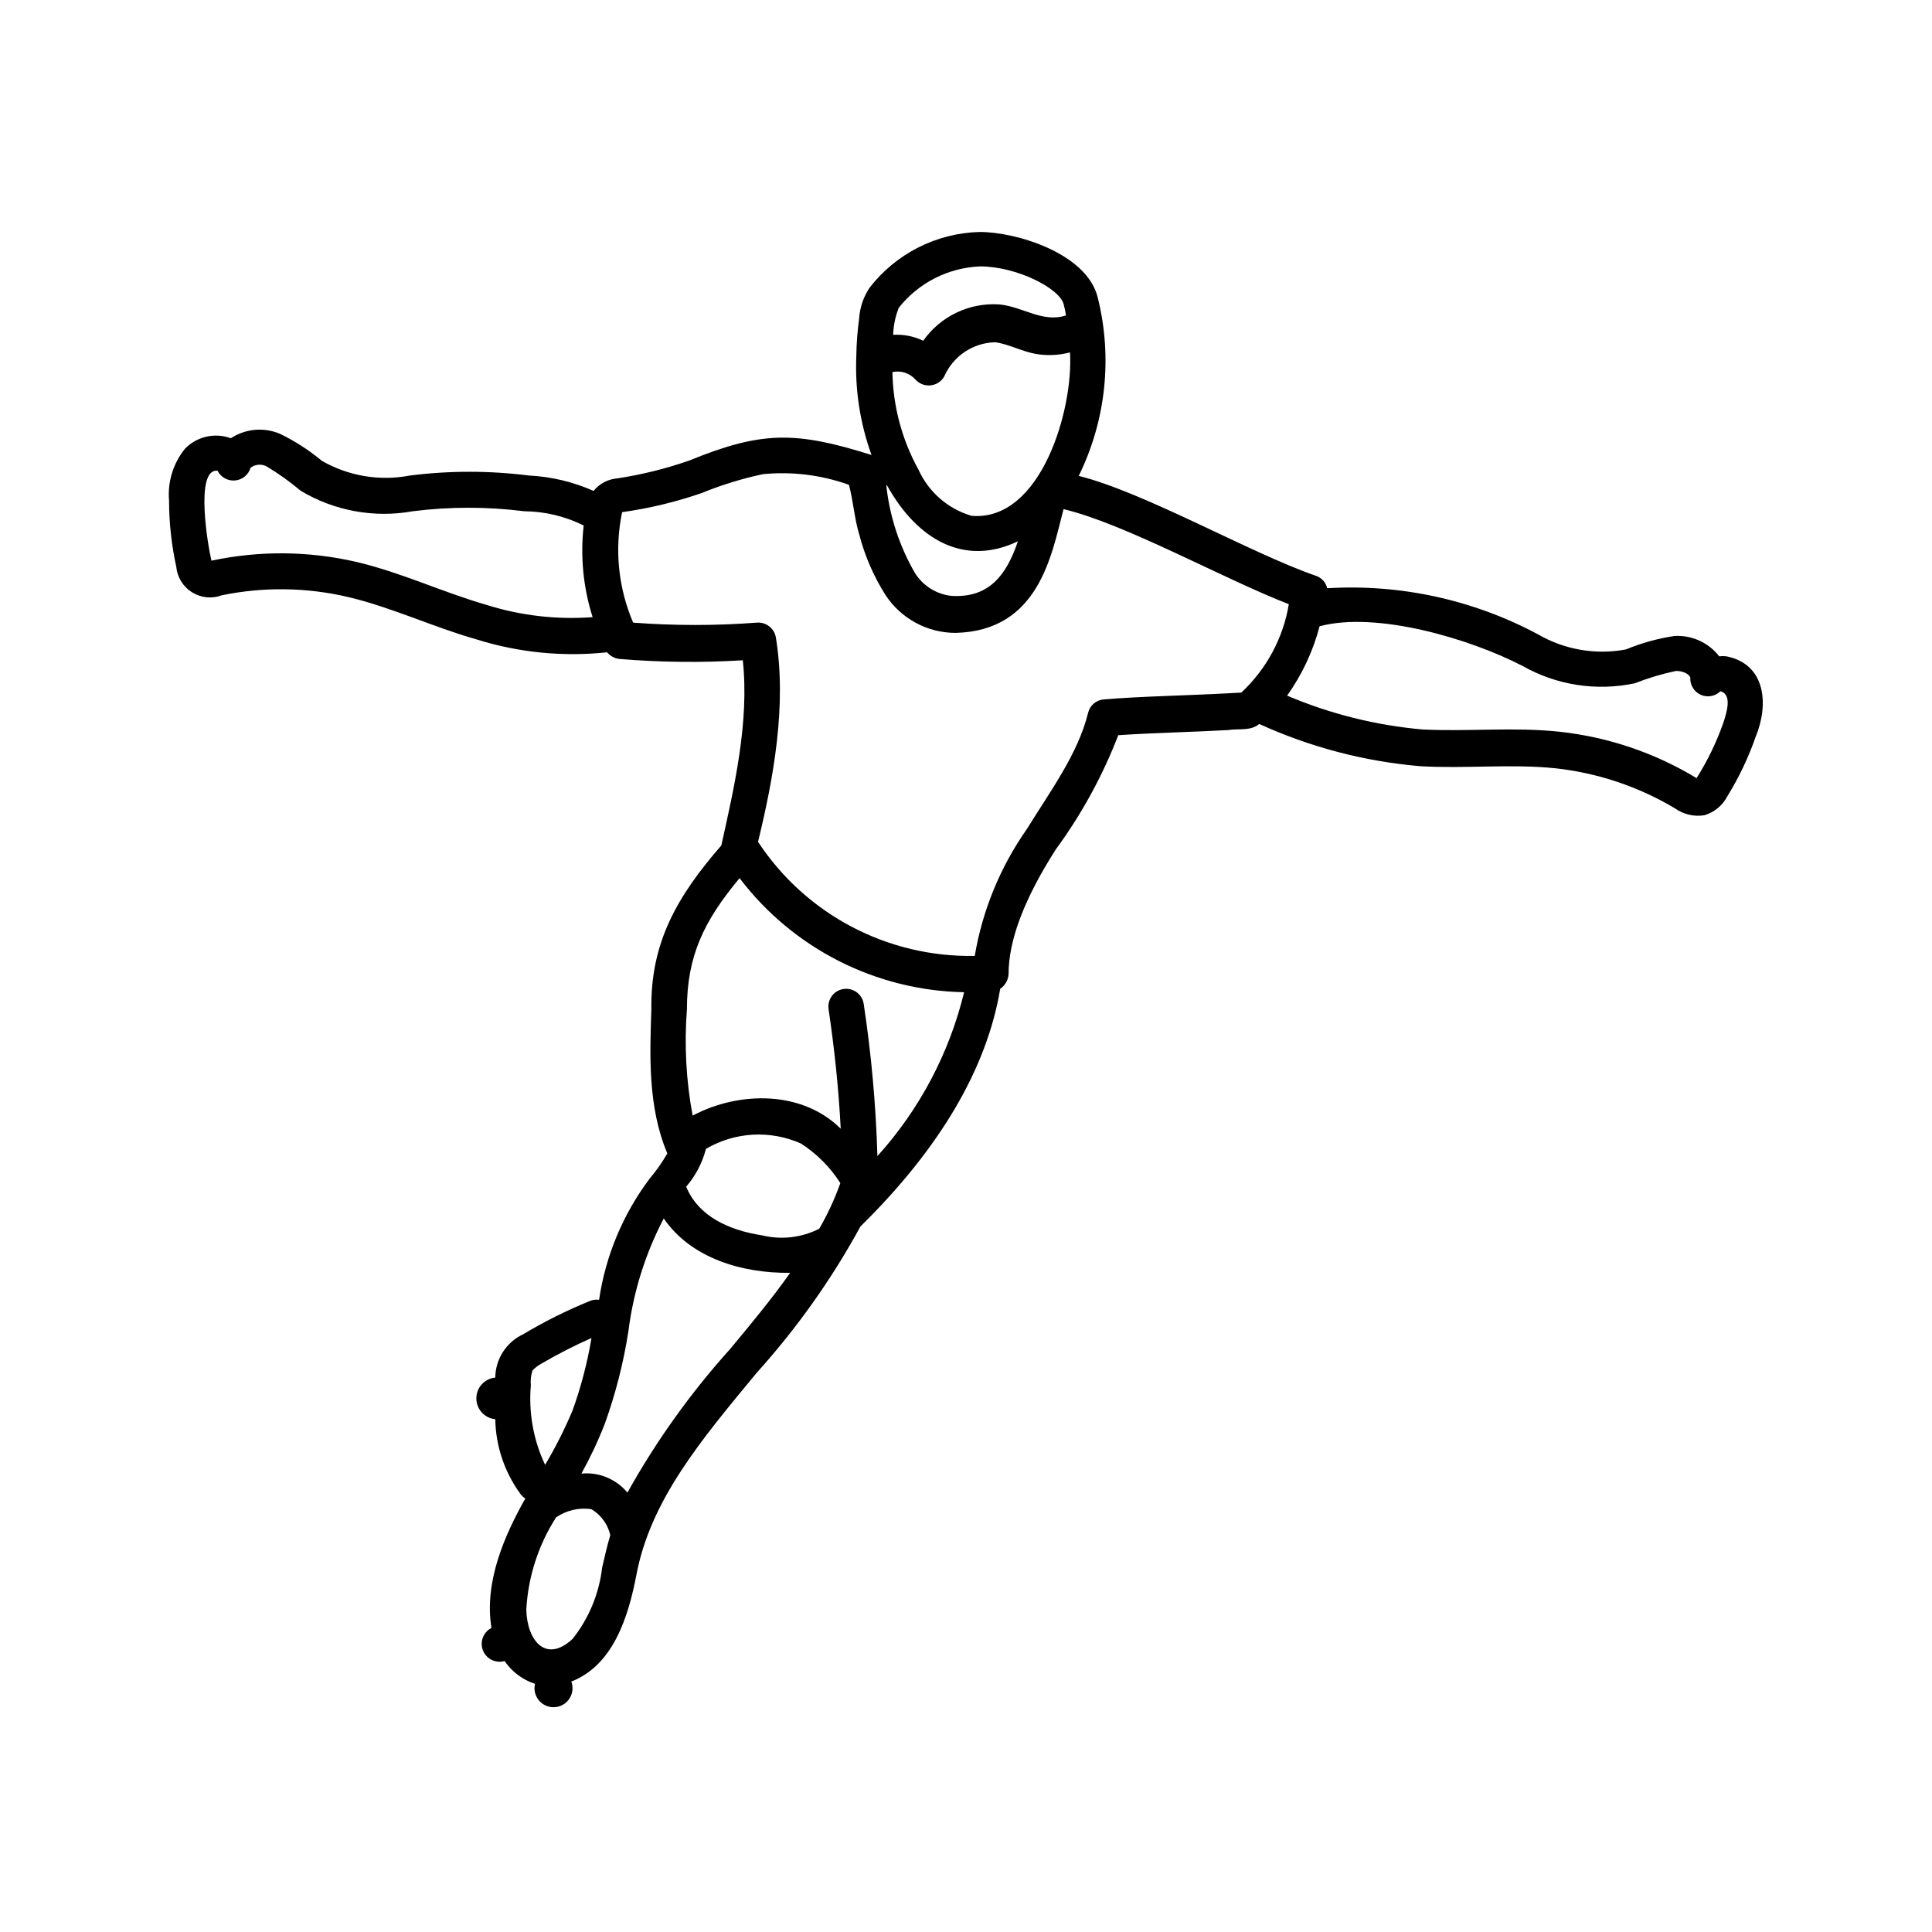 <?xml version="1.0" encoding="UTF-8"?>
<!-- Uploaded to: ICON Repo, www.svgrepo.com, Generator: ICON Repo Mixer Tools -->
<svg fill="#000000" width="800px" height="800px" version="1.1" viewBox="144 144 512 512" xmlns="http://www.w3.org/2000/svg">
 <path d="m601.52 317.93c-0.637-0.074-1.281-0.074-1.914 0-2.824-3.633-7.25-5.648-11.84-5.391-4.43 0.664-8.762 1.867-12.898 3.574-8.008 1.5-16.285 0.07-23.328-4.031-17.121-9.148-36.445-13.367-55.82-12.191-0.359-1.578-1.531-2.844-3.074-3.324-17.281-5.996-45.344-22.117-62.773-26.449 7.211-14.664 8.996-31.406 5.039-47.258-2.82-11.688-21.562-17.434-31.387-17.383h-0.004c-11.41 0.324-22.074 5.738-29.066 14.762-1.617 2.418-2.574 5.211-2.773 8.113-0.453 3.34-0.703 6.703-0.754 10.074-0.367 8.895 1 17.777 4.031 26.148-20.152-6.348-29.121-6.348-48.266 1.461-6.191 2.164-12.566 3.746-19.047 4.734-2.484 0.188-4.781 1.391-6.348 3.328-5.426-2.41-11.25-3.793-17.18-4.082-10.438-1.316-21-1.316-31.438 0-8.004 1.547-16.301 0.172-23.375-3.879-3.422-2.852-7.176-5.269-11.184-7.203-4.25-1.773-9.102-1.32-12.949 1.207-4.238-1.555-8.996-0.469-12.141 2.769-3.129 3.852-4.648 8.762-4.234 13.707 0.008 5.91 0.652 11.805 1.914 17.582 0.262 2.785 1.805 5.289 4.176 6.769s5.301 1.773 7.918 0.785c11.035-2.269 22.43-2.113 33.402 0.457 11.438 2.672 22.52 7.961 34.059 11.234h-0.004c11.18 3.508 22.965 4.672 34.613 3.426 0.828 0.984 2 1.613 3.273 1.762 10.879 0.902 21.805 1.02 32.699 0.352 1.762 16.324-2.266 33.656-5.691 49.07-11.637 13.402-18.793 25.645-18.539 43.379-0.402 11.891-1.008 25.895 4.231 38.238v0.004c-1.375 2.387-2.961 4.644-4.738 6.75-7.051 9.402-11.637 20.414-13.352 32.043-0.816-0.125-1.652-0.02-2.418 0.301-6.109 2.481-12.023 5.43-17.684 8.816-4.469 2.09-7.348 6.555-7.406 11.488-2.844 0.27-5.012 2.66-5.012 5.516 0 2.856 2.168 5.246 5.012 5.516 0.129 7.152 2.469 14.086 6.703 19.852 0.34 0.461 0.77 0.855 1.258 1.16-5.391 9.574-10.984 22.016-8.969 34.309-2.176 1.109-3.152 3.691-2.254 5.965 0.902 2.273 3.387 3.484 5.731 2.801 1.945 2.852 4.781 4.981 8.062 6.047-0.367 1.551 0.023 3.188 1.051 4.406 1.031 1.219 2.574 1.879 4.168 1.777 1.594-0.098 3.043-0.945 3.91-2.285 0.871-1.34 1.051-3.008 0.492-4.504 11.234-4.383 15.113-17.383 17.18-27.91 3.68-20.152 17.332-36.223 31.941-53.906v-0.004c10.66-11.809 19.891-24.828 27.508-38.793 21.059-20.707 33.504-41.867 37.031-62.977 1.316-0.887 2.141-2.344 2.219-3.93 0-9.07 4.281-20.152 12.543-33.051v0.004c6.82-9.305 12.375-19.469 16.527-30.23 8.816-0.605 20.152-0.855 29.07-1.359 3.223-0.453 5.894 0.301 8.312-1.613h-0.004c13.445 6.141 27.848 9.922 42.574 11.184 11.992 0.707 24.184-0.656 35.871 0.555 11.184 1.219 21.973 4.828 31.641 10.582 2.269 1.637 5.094 2.305 7.859 1.863 2.633-0.777 4.836-2.598 6.094-5.039 3.094-5.016 5.629-10.352 7.559-15.918 3.375-8.215 2.769-19.047-7.809-21.16zm-173.96-80.609c0.957 15.113-7.656 44.941-26.098 43.379v-0.004c-6.25-1.836-11.383-6.305-14.059-12.242-4.375-7.922-6.746-16.797-6.902-25.844 2.215-0.488 4.516 0.242 6.047 1.914 1 1.148 2.492 1.75 4.008 1.609 1.52-0.141 2.879-1 3.648-2.316 1.145-2.648 3.027-4.918 5.418-6.535 2.394-1.613 5.199-2.512 8.086-2.582 3.527 0.453 7.152 2.469 10.934 3.125v-0.004c2.934 0.473 5.934 0.336 8.816-0.402zm-48.516 35.266c8.16 14.711 20.707 21.562 34.711 14.863-2.973 8.766-7.508 15.113-17.684 14.461v-0.004c-3.973-0.449-7.519-2.695-9.625-6.094-4.094-7.086-6.668-14.941-7.555-23.078zm3.125-47.004-0.004-0.004c5.246-6.625 13.117-10.637 21.562-10.98 9.723 0 21.16 5.844 22.168 10.078v-0.004c0.254 0.965 0.457 1.938 0.605 2.922-6.246 2.016-11.387-2.316-17.684-2.922-7.938-0.523-15.57 3.125-20.152 9.625-2.477-1.191-5.219-1.73-7.961-1.562 0.066-2.344 0.523-4.66 1.359-6.852zm-109.33 78.691c-11.688-3.375-22.469-8.566-34.512-11.387-12.586-2.894-25.656-2.996-38.289-0.301-0.906-3.629-4.484-24.535 1.613-23.832v0.004c0.879 1.73 2.723 2.75 4.656 2.57 1.934-0.176 3.562-1.516 4.109-3.379 1.195-0.898 2.789-1.055 4.133-0.402 3.211 1.914 6.262 4.09 9.117 6.5 8.926 5.352 19.484 7.285 29.727 5.441 9.801-1.242 19.719-1.242 29.523 0 5.473 0.043 10.867 1.336 15.77 3.777-0.934 8.172-0.125 16.445 2.367 24.285-9.527 0.719-19.105-0.391-28.215-3.277zm53.203 107.21c0-14.105 4.484-23.426 13.957-34.762 14.164 18.648 36.086 29.785 59.5 30.227-3.926 16.164-11.82 31.094-22.977 43.43-0.395-13.496-1.605-26.953-3.625-40.305-0.375-2.574-2.766-4.356-5.34-3.981-2.574 0.375-4.356 2.766-3.981 5.34 1.562 10.48 2.672 21.059 3.223 31.691-10.078-10.078-26.801-10.078-39.246-3.477-1.73-9.281-2.238-18.75-1.512-28.164zm5.039 36.98c7.676-4.512 17.059-5.039 25.191-1.41 4.191 2.699 7.75 6.273 10.426 10.48-1.488 4.191-3.359 8.238-5.59 12.09-4.664 2.379-10.027 3.004-15.117 1.762-8.867-1.359-16.879-5.039-20.152-12.898v0.004c2.496-2.894 4.293-6.324 5.242-10.027zm-45.949 58.695c0.684-0.699 1.465-1.293 2.32-1.766 4.301-2.516 8.742-4.785 13.297-6.801-1.094 6.555-2.777 12.996-5.035 19.246-2.086 4.949-4.508 9.746-7.254 14.359-3.106-6.562-4.41-13.828-3.781-21.059-0.133-1.344 0.02-2.703 0.453-3.981zm18.438 52.246 0.004-0.004c-0.793 6.902-3.496 13.449-7.809 18.895-7.055 6.602-12.09 0.555-12.293-7.707 0.473-8.711 3.195-17.148 7.91-24.488 2.727-1.855 6.051-2.629 9.32-2.164 2.551 1.512 4.375 4.008 5.035 6.902-0.855 2.719-1.461 5.691-2.164 8.562zm33.906-57.887 0.004-0.004c-10.465 11.621-19.59 24.383-27.207 38.039-2.981-3.594-7.543-5.481-12.191-5.039 2.356-4.258 4.426-8.668 6.195-13.199 2.859-7.945 4.953-16.145 6.25-24.484 1.312-10.457 4.488-20.59 9.371-29.926 7.152 10.43 20.555 14.559 33.504 14.41-4.789 6.797-10.43 13.602-15.922 20.199zm131.6-173.77c-10.078 0.555-23.277 0.805-32.598 1.613v-0.004c-2.008 0.168-3.676 1.613-4.129 3.578-2.672 10.883-10.078 20.809-16.223 30.781-7.051 10.035-11.766 21.516-13.805 33.605-23.066 0.457-44.754-10.957-57.434-30.227 4.082-16.777 7.656-36.125 4.734-54.109-0.387-2.438-2.578-4.168-5.039-3.981-10.914 0.828-21.879 0.828-32.797 0-3.949-9.23-4.969-19.445-2.922-29.273 7.148-0.996 14.184-2.684 21.008-5.039 5.281-2.16 10.742-3.848 16.324-5.035 7.707-0.75 15.484 0.211 22.773 2.82 1.059 3.727 1.512 9.27 2.719 13.098 1.469 5.688 3.816 11.109 6.953 16.074 4.09 6.266 11.059 10.051 18.539 10.074 22.219-0.504 25.492-20.758 28.668-32.797 16.223 3.828 42.621 18.59 59.703 25.191-1.5 8.984-5.926 17.223-12.598 23.426zm131.59 7.91v-0.004c-1.805 5.102-4.172 9.984-7.051 14.562-11.051-6.699-23.43-10.895-36.273-12.293-12.242-1.309-24.133 0-36.324-0.605h-0.004c-12.367-1.086-24.492-4.113-35.918-8.969 3.961-5.555 6.879-11.785 8.613-18.387 15.113-4.031 39.75 3.273 53.707 10.48v-0.004c9.039 5.148 19.652 6.797 29.824 4.637 3.547-1.395 7.203-2.488 10.934-3.273 1.359 0 3.273 0.504 3.777 1.762-0.117 1.938 0.969 3.746 2.734 4.551 1.766 0.801 3.844 0.438 5.227-0.922 3.273 0.805 1.613 5.844 0.754 8.461z"/>
</svg>
